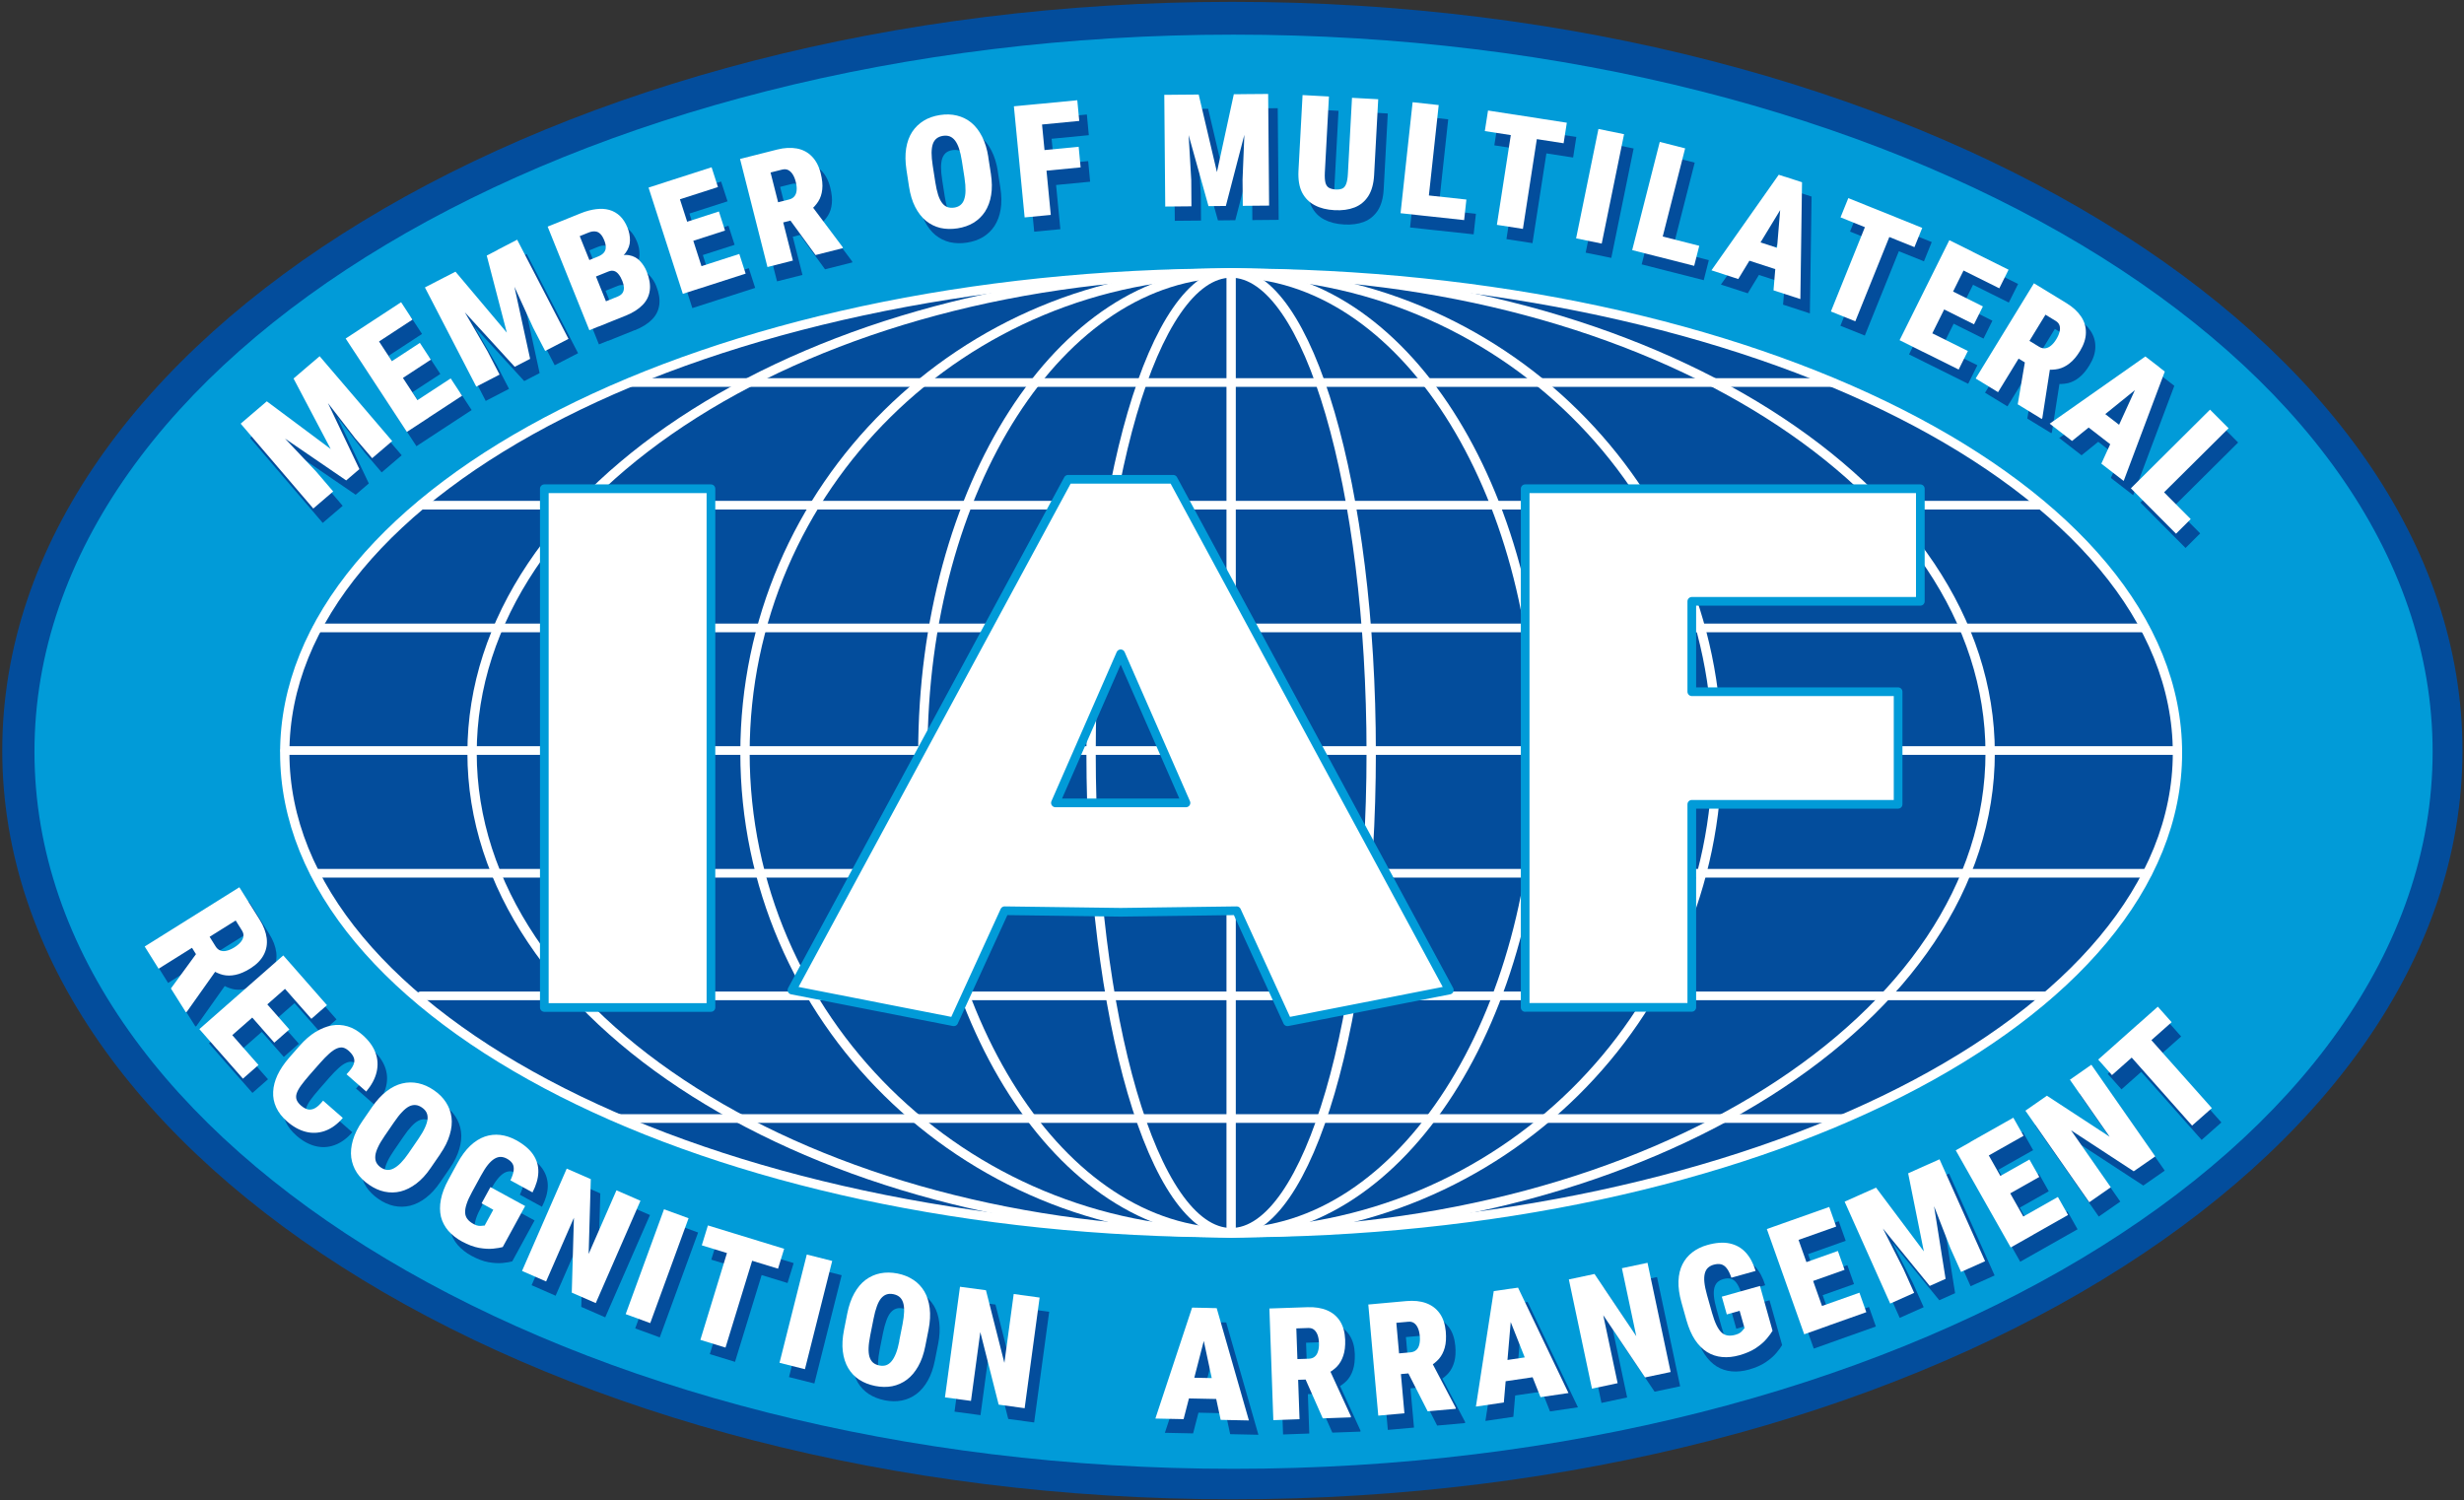 <svg xmlns="http://www.w3.org/2000/svg" xmlns:xlink="http://www.w3.org/1999/xlink" id="Camada_2" viewBox="0 0 414.65 252.47"><rect x="0" y="0" width="414.65" height="252.47" fill="#333333" stroke="none"/><defs><style>.cls-1,.cls-2,.cls-3,.cls-4,.cls-5{fill:none;}.cls-6,.cls-7,.cls-8{fill-rule:evenodd;}.cls-6,.cls-9{fill:#fff;}.cls-10,.cls-8{fill:#034d9c;}.cls-11{clip-path:url(#clippath-1);}.cls-12{clip-path:url(#clippath-3);}.cls-13{clip-path:url(#clippath-4);}.cls-14{clip-path:url(#clippath-2);}.cls-15{clip-path:url(#clippath-7);}.cls-16{clip-path:url(#clippath-6);}.cls-17{clip-path:url(#clippath-8);}.cls-18{clip-path:url(#clippath-5);}.cls-7{fill:#019bd8;}.cls-2{stroke-width:1.57px;}.cls-2,.cls-3{stroke:#fff;}.cls-2,.cls-3,.cls-5{stroke-linecap:round;stroke-linejoin:round;}.cls-3,.cls-5{stroke-width:1.46px;}.cls-4{clip-rule:evenodd;}.cls-5{stroke:#019bd8;}.cls-19{clip-path:url(#clippath);}</style><clipPath id="clippath"><rect class="cls-1" width="414.65" height="252.47"></rect></clipPath><clipPath id="clippath-1"><rect class="cls-1" x="0" y="0" width="414.65" height="252.48"></rect></clipPath><clipPath id="clippath-2"><rect class="cls-1" x=".32" y=".31" width="414.13" height="252.01"></rect></clipPath><clipPath id="clippath-3"><polyline class="cls-4" points=".32 .31 414.43 .31 414.43 252.32 .32 252.32"></polyline></clipPath><clipPath id="clippath-4"><polyline class="cls-4" points=".32 .31 414.46 .31 414.46 252.32 .32 252.32"></polyline></clipPath><clipPath id="clippath-5"><polyline class="cls-4" points=".32 .31 414.46 .31 414.46 252.32 .32 252.32"></polyline></clipPath><clipPath id="clippath-6"><polyline class="cls-4" points=".32 .31 414.46 .31 414.43 252.32 .32 252.32"></polyline></clipPath><clipPath id="clippath-7"><polyline class="cls-4" points=".32 .31 414.46 .31 414.46 252.32 .32 252.32"></polyline></clipPath><clipPath id="clippath-8"><polyline class="cls-4" points=".32 .31 414.46 .31 414.46 252.32 .32 252.32"></polyline></clipPath></defs><g id="Camada_1-2"><g class="cls-19"><g class="cls-11"><g class="cls-14"><path class="cls-8" d="M207.38.31c114.25,0,207.01,56.46,207.01,126.01s-92.77,126-207.01,126S.38,195.86.38,126.31,93.14.31,207.38.31"></path></g><path class="cls-7" d="M207.58,5.83c111.36,0,201.79,54.07,201.79,120.68,0,66.61-90.43,120.68-201.79,120.68S5.8,193.12,5.8,126.51,96.22,5.83,207.58,5.83"></path><path class="cls-10" d="M41.89,151.71l3.41,5.45c.67,1.07,1.06,2.1,1.19,3.11.12,1.01-.04,1.94-.5,2.81-.45.87-1.2,1.63-2.25,2.29-.91.57-1.74.93-2.51,1.08-.75.16-1.47.16-2.12-.01-.66-.17-1.29-.45-1.89-.85l-1.47-.77-2.68-4.28,2.95-1.88,1.88,3c.21.35.48.57.8.69.32.12.67.13,1.06.04.4-.09.83-.28,1.28-.56.46-.29.82-.59,1.08-.91.26-.32.41-.63.45-.96.05-.31-.03-.63-.24-.96l-1.07-1.7-12.97,8.12-2.34-3.74,15.93-9.97h0ZM30.38,168.74l5.28-7.23,2.5,3.95-5.1,7.2-.17.1-2.52-4.01h0Z"></path><path class="cls-10" d="M45.1,181.63l-2.62,2.3-5.43-6.18,2.62-2.3,5.43,6.18h0ZM52.19,166.51l-14.12,12.4-2.91-3.32,14.13-12.4,2.91,3.32ZM50.29,175.65l-2.53,2.22-4.72-5.37,2.53-2.22,4.72,5.37ZM56.63,171.56l-2.63,2.31-5.45-6.21,2.63-2.3,5.45,6.2Z"></path><path class="cls-10" d="M55.96,187.64l3.32,2.91c-.92,1.07-1.92,1.79-3,2.17-1.07.39-2.15.43-3.24.15-1.09-.28-2.15-.87-3.16-1.76-.82-.72-1.43-1.5-1.81-2.34-.38-.84-.56-1.72-.51-2.64.04-.93.29-1.87.75-2.83.46-.97,1.12-1.94,1.98-2.93l1.73-1.97c.86-.98,1.74-1.75,2.66-2.32.92-.57,1.83-.93,2.74-1.1.91-.16,1.81-.11,2.68.15.88.26,1.7.74,2.47,1.41,1.08.94,1.81,1.95,2.21,3.01.4,1.06.46,2.14.2,3.26-.26,1.1-.84,2.2-1.75,3.29l-3.32-2.91c.57-.59.96-1.1,1.15-1.55.2-.45.23-.87.07-1.26-.14-.39-.44-.78-.89-1.17-.31-.27-.62-.44-.94-.5-.32-.06-.68-.01-1.05.16-.38.16-.79.45-1.25.86-.46.41-.98.94-1.57,1.61l-1.74,1.99c-.59.68-1.07,1.27-1.43,1.77-.36.5-.6.95-.73,1.34-.12.39-.12.75,0,1.06.12.32.36.64.71.95.37.33.75.55,1.12.65.38.1.78.05,1.2-.16.43-.22.9-.65,1.41-1.3"></path><path class="cls-10" d="M75.7,196.6l-1.61,2.34c-.76,1.12-1.58,2-2.43,2.65-.86.66-1.74,1.09-2.64,1.32-.9.22-1.8.23-2.71.04-.89-.19-1.76-.58-2.61-1.16-.86-.59-1.54-1.27-2.05-2.03-.5-.77-.81-1.62-.94-2.53-.12-.92-.02-1.9.28-2.94.3-1.04.83-2.11,1.6-3.22l1.61-2.34c.76-1.12,1.58-2,2.44-2.66.86-.66,1.74-1.1,2.63-1.33.9-.22,1.8-.23,2.7-.04.9.19,1.79.58,2.64,1.17.85.58,1.53,1.26,2.03,2.03.51.78.82,1.62.94,2.54.12.91.02,1.89-.29,2.93-.3,1.05-.83,2.13-1.6,3.24M70.4,196.41l1.62-2.36c.48-.7.84-1.32,1.09-1.87.25-.55.4-1.03.43-1.45.04-.42-.02-.79-.18-1.11-.16-.32-.41-.59-.76-.83-.36-.25-.72-.39-1.07-.42-.35-.03-.72.04-1.1.23-.38.19-.77.51-1.18.95-.41.43-.86,1-1.33,1.7l-1.62,2.36c-.47.69-.84,1.3-1.09,1.85-.26.54-.41,1.01-.46,1.44-.04.43.01.81.17,1.14.17.32.42.61.78.85.34.23.69.37,1.04.4.36.03.74-.05,1.11-.25.38-.2.78-.51,1.2-.93.42-.43.86-.99,1.34-1.68"></path><path class="cls-10" d="M89.96,205.39l-3.76,6.89c-.39.11-.93.2-1.62.27-.68.07-1.47.02-2.37-.13-.89-.16-1.83-.52-2.86-1.07-.94-.51-1.71-1.13-2.32-1.82-.6-.7-1.01-1.49-1.23-2.36-.2-.88-.21-1.84-.02-2.88.2-1.05.63-2.18,1.29-3.39l1.49-2.73c.66-1.21,1.38-2.19,2.16-2.93.78-.74,1.6-1.25,2.44-1.55.85-.29,1.71-.38,2.6-.28.89.1,1.77.39,2.66.88,1.32.72,2.28,1.53,2.89,2.44.61.91.9,1.9.87,2.97-.03,1.06-.36,2.19-.98,3.39l-3.72-2.03c.31-.64.5-1.19.55-1.65.05-.46-.01-.85-.2-1.16-.19-.32-.5-.59-.93-.83-.35-.19-.7-.29-1.04-.3-.34-.01-.68.09-1.05.3-.35.21-.72.55-1.1,1.02-.38.47-.77,1.09-1.18,1.84l-1.5,2.75c-.41.75-.71,1.4-.9,1.98-.19.57-.28,1.06-.26,1.48.01.41.15.78.39,1.09.24.32.6.6,1.06.85.28.16.54.25.77.28.23.03.44.03.62,0,.18-.03.33-.04.43-.03l1.46-2.67-1.97-1.07,1.49-2.73,5.85,3.19h-.01Z"></path><polygon class="cls-10" points="109.38 204.48 101.85 221.7 97.82 219.94 98.18 207.34 93.5 218.06 89.46 216.29 96.98 199.07 101.02 200.84 100.66 213.44 105.34 202.73 109.38 204.48"></polygon><g class="cls-12"><rect class="cls-10" x="102.79" y="213.3" width="18.79" height="4.4" transform="translate(-128.73 246.87) rotate(-69.92)"></rect></g><path class="cls-10" d="M129.2,211.23l-5.51,17.96-4.24-1.3,5.51-17.96,4.24,1.3h0ZM133.56,212.57l-1.03,3.35-12.83-3.93,1.03-3.35,12.83,3.93Z"></path><g class="cls-13"><rect class="cls-10" x="127.81" y="220.97" width="18.79" height="4.4" transform="translate(-112.72 301.71) rotate(-75.86)"></rect></g><path class="cls-10" d="M157.87,226.18l-.55,2.78c-.26,1.32-.66,2.46-1.19,3.39-.53.94-1.16,1.69-1.91,2.25-.74.55-1.57.92-2.47,1.1-.9.17-1.85.16-2.86-.04-1.02-.21-1.92-.56-2.69-1.06-.77-.51-1.39-1.16-1.86-1.96-.47-.8-.77-1.74-.9-2.81-.13-1.07-.06-2.27.2-3.59l.55-2.78c.26-1.32.66-2.46,1.19-3.41.53-.95,1.16-1.7,1.9-2.25.74-.55,1.57-.92,2.47-1.1.91-.18,1.87-.17,2.89.04,1.01.2,1.9.56,2.67,1.07.77.51,1.39,1.17,1.86,1.96s.76,1.73.89,2.81c.13,1.08.07,2.28-.19,3.61M152.92,228.09l.56-2.81c.17-.83.26-1.54.27-2.15.01-.6-.04-1.11-.17-1.51-.13-.4-.33-.72-.6-.95-.27-.23-.61-.38-1.03-.47-.43-.08-.82-.08-1.15.04-.34.11-.64.33-.92.65-.27.33-.51.77-.71,1.33-.21.56-.4,1.26-.57,2.09l-.56,2.81c-.16.82-.25,1.53-.28,2.13-.02.59.03,1.09.15,1.5.13.41.33.74.61.98.28.23.63.39,1.05.47.41.08.78.07,1.12-.04.35-.12.66-.34.93-.67.28-.33.52-.77.74-1.32.22-.56.41-1.25.57-2.07"></path><polygon class="cls-10" points="176.56 220.77 174.03 239.39 169.67 238.8 166.57 226.58 165 238.16 160.63 237.57 163.15 218.95 167.52 219.55 170.62 231.76 172.19 220.18 176.56 220.77"></polygon><path class="cls-10" d="M204.59,226.47l-3.81,14.76-4.75-.1,6.18-18.67,2.97.06-.59,3.94ZM207.02,241.37l-3.19-14.91-.5-3.96,3.02.06,5.42,18.9-4.75-.1ZM207.31,234.36l-.07,3.5-8.14-.17.07-3.5,8.14.17Z"></path><path class="cls-10" d="M215.23,222.62l6.43-.22c1.26-.04,2.35.13,3.29.53.94.4,1.66,1.01,2.18,1.83.53.83.82,1.86.86,3.1.03,1.07-.07,1.98-.32,2.71-.24.73-.6,1.34-1.07,1.83-.48.48-1.04.88-1.69,1.21l-1.4.89-5.04.18-.15-3.49,3.55-.12c.41-.01.74-.13,1-.34.26-.21.45-.51.56-.9.13-.39.18-.86.16-1.39-.02-.54-.1-1-.24-1.39-.14-.38-.34-.67-.59-.87-.25-.2-.57-.29-.96-.28l-2.01.07.54,15.28-4.41.16-.66-18.78h0ZM224.21,241.1l-3.62-8.19,4.67-.19,3.68,8.02v.19l-4.73.17h0Z"></path><path class="cls-10" d="M231.88,221.94l6.4-.58c1.25-.11,2.35,0,3.31.35.96.35,1.71.92,2.28,1.71.57.79.91,1.81,1.03,3.04.1,1.07.04,1.98-.17,2.73-.2.74-.53,1.37-.97,1.89-.45.51-.99.94-1.62,1.3l-1.35.96-5.03.45-.34-3.48,3.54-.32c.4-.04.73-.17.98-.4.25-.23.42-.54.51-.93.1-.4.13-.86.08-1.39-.05-.54-.15-1-.32-1.37-.16-.37-.38-.65-.65-.84-.26-.18-.58-.26-.96-.22l-2.01.18,1.36,15.23-4.4.39-1.68-18.72ZM241.85,239.91l-4.06-7.98,4.65-.44,4.11,7.81v.19s-4.7.42-4.7.42Z"></path><path class="cls-10" d="M255.97,223.25l-1.3,15.19-4.7.69,3-19.43,2.94-.43.06,3.98ZM260.84,237.53l-5.62-14.17-1.15-3.82,2.99-.44,8.48,17.74-4.7.69ZM259.96,230.58l.51,3.46-8.06,1.19-.51-3.46,8.06-1.19Z"></path><polygon class="cls-10" points="278.85 214.92 282.74 233.3 278.44 234.21 271.4 223.75 273.82 235.18 269.5 236.1 265.61 217.72 269.93 216.8 276.96 227.27 274.54 215.83 278.85 214.92"></polygon><path class="cls-10" d="M297.78,218.82l2.12,7.55c-.2.35-.53.79-.97,1.32-.44.53-1.04,1.05-1.79,1.56-.74.5-1.67.91-2.79,1.23-1.03.29-2.01.4-2.93.31-.91-.08-1.76-.36-2.53-.83-.76-.48-1.44-1.16-2.03-2.04-.59-.89-1.07-2-1.45-3.33l-.84-2.99c-.37-1.32-.54-2.52-.5-3.6.04-1.07.27-2.02.67-2.82.4-.8.96-1.47,1.66-2.01.71-.55,1.54-.95,2.51-1.23,1.45-.41,2.71-.5,3.77-.27,1.07.23,1.97.73,2.7,1.52.72.78,1.28,1.82,1.67,3.11l-4.08,1.15c-.23-.68-.48-1.2-.77-1.57-.28-.37-.6-.59-.95-.68-.36-.09-.77-.07-1.25.06-.38.11-.7.27-.96.51-.25.23-.43.55-.54.95-.1.4-.13.9-.07,1.49.06.6.21,1.31.44,2.14l.85,3.02c.23.82.48,1.5.74,2.04.26.54.54.95.84,1.24.3.28.65.45,1.04.51.39.06.84.02,1.36-.13.32-.09.57-.21.75-.34.18-.14.33-.29.44-.43.11-.15.21-.25.29-.32l-.83-2.93-2.16.61-.84-2.99,6.41-1.8h0Z"></path><path class="cls-10" d="M314.52,219.96l1.16,3.28-7.75,2.75-1.17-3.28,7.75-2.75ZM303.1,207.77l6.29,17.71-4.16,1.48-6.28-17.71,4.16-1.48h0ZM310.88,212.92l1.12,3.18-6.74,2.39-1.13-3.18,6.74-2.39ZM309.43,205.52l1.17,3.3-7.79,2.76-1.17-3.3,7.79-2.76Z"></path><path class="cls-10" d="M314.04,203.73l3.27-1.46,8.04,10.73-2.64-13.14,3.25-1.45,3.05,19.22-2.66,1.19-12.31-15.09ZM312.02,204.63l3.38-1.51,6.53,12.86,1.79,4.01-4.03,1.8-7.67-17.16ZM324.59,199.02l3.4-1.52,7.67,17.15-4.04,1.81-1.79-4.01-5.23-13.44h0Z"></path><path class="cls-10" d="M347.91,203.85l1.71,3.03-7.16,4.05-1.71-3.03,7.16-4.05h0ZM334.56,193.81l9.25,16.36-3.84,2.17-9.25-16.35,3.84-2.17ZM343.12,197.55l1.65,2.93-6.23,3.52-1.66-2.93,6.23-3.52h0ZM340.42,190.51l1.72,3.05-7.19,4.06-1.73-3.05,7.2-4.06Z"></path><polygon class="cls-10" points="353.54 181.59 364.29 197.01 360.68 199.52 350.12 192.62 356.81 202.22 353.19 204.74 342.44 189.33 346.07 186.8 356.62 193.7 349.93 184.11 353.54 181.59"></polygon><path class="cls-10" d="M361.33,174.84l12.49,14.06-3.32,2.94-12.48-14.06,3.31-2.94ZM364.73,171.82l2.32,2.61-10.04,8.9-2.32-2.61,10.03-8.9h0Z"></path><path class="cls-10" d="M43.78,72.27l2.72-2.32,10.75,8.01-6.26-11.85,2.71-2.32,8.37,17.57-2.22,1.9-16.07-10.99ZM42.1,73.7l2.82-2.4,9.9,10.49,2.85,3.34-3.36,2.87-12.21-14.28h0ZM52.56,64.76l2.82-2.42,12.22,14.28-3.37,2.88-2.85-3.34-8.82-11.41Z"></path><path class="cls-10" d="M77.46,66.09l1.91,2.92-6.88,4.5-1.91-2.92,6.88-4.5ZM63.48,56.95l10.3,15.72-3.7,2.42-10.3-15.73,3.7-2.42ZM72.26,60.12l1.84,2.82-5.98,3.91-1.85-2.82,5.99-3.92h0ZM69.1,53.27l1.92,2.93-6.91,4.52-1.92-2.93,6.91-4.52Z"></path><path class="cls-10" d="M75.07,49.76l3.18-1.64,8.64,10.26-3.38-12.97,3.16-1.64,4.14,19.02-2.59,1.34-13.14-14.36h0ZM73.11,50.77l3.29-1.7,7.24,12.47,2.02,3.9-3.92,2.03-8.64-16.69ZM85.34,44.46l3.3-1.71,8.64,16.69-3.93,2.03-2.02-3.9-5.99-13.12h0Z"></path><path class="cls-10" d="M103.99,48.08l-3.62,1.45-1.13-2.74,2.92-1.18c.49-.2.84-.42,1.06-.68.22-.26.33-.56.33-.9.01-.34-.07-.72-.24-1.16-.2-.49-.42-.87-.68-1.12-.25-.25-.54-.39-.87-.42-.33-.03-.71.04-1.15.22l-1.44.58,5.71,14.18-4.09,1.65-7.02-17.43,5.53-2.23c.93-.37,1.81-.61,2.63-.71.81-.1,1.55-.06,2.22.13.68.19,1.28.54,1.8,1.03.51.49.93,1.14,1.26,1.95.29.71.42,1.43.41,2.16,0,.73-.25,1.41-.72,2.06-.48.64-1.26,1.19-2.36,1.64l-.55,1.49h0ZM106.82,55.56l-4.49,1.81.11-3.8,3.08-1.24c.41-.17.7-.39.86-.66.16-.28.22-.58.2-.91-.03-.34-.11-.7-.26-1.06-.18-.45-.39-.82-.61-1.1-.22-.29-.47-.49-.74-.58-.28-.1-.61-.07-.99.08l-3.08,1.24-1.09-2.76,3.56-1.43,1.43.71c1.03-.47,1.91-.63,2.66-.49.74.14,1.36.46,1.84.98.49.52.87,1.11,1.13,1.78.46,1.14.63,2.18.52,3.12-.11.93-.5,1.76-1.19,2.48s-1.67,1.34-2.93,1.85"></path><path class="cls-10" d="M126.01,45.13l1.07,3.32-7.83,2.52-1.07-3.32,7.83-2.52ZM114.95,32.62l5.77,17.88-4.21,1.35-5.76-17.88,4.2-1.36h0ZM122.59,37.99l1.03,3.21-6.81,2.19-1.04-3.21,6.81-2.19ZM121.35,30.55l1.08,3.33-7.87,2.53-1.07-3.33,7.87-2.53h0Z"></path><path class="cls-10" d="M126.15,29.15l6.24-1.58c1.22-.31,2.32-.37,3.32-.18,1,.19,1.84.63,2.52,1.33.69.7,1.19,1.64,1.49,2.85.26,1.04.35,1.95.26,2.72-.08.77-.3,1.44-.66,2.01-.36.57-.83,1.09-1.39,1.54l-1.18,1.16-4.9,1.24-.88-3.39,3.44-.87c.39-.1.69-.28.9-.55.21-.27.33-.59.36-.99.04-.41,0-.87-.14-1.39-.13-.53-.31-.96-.53-1.3-.22-.34-.48-.58-.77-.72-.29-.14-.62-.17-.99-.07l-1.96.49,3.76,14.82-4.28,1.08-4.62-18.21h-.01ZM138.84,45.32l-5.27-7.24,4.53-1.17,5.29,7.06.05.19-4.59,1.16h0Z"></path><path class="cls-10" d="M167.91,28.84l.44,2.8c.2,1.33.22,2.53.04,3.6-.17,1.06-.52,1.98-1.02,2.77-.51.78-1.16,1.4-1.94,1.88-.78.47-1.68.78-2.7.94-1.03.16-1.99.13-2.89-.07-.9-.22-1.7-.62-2.42-1.2-.72-.59-1.32-1.37-1.81-2.33-.49-.96-.84-2.11-1.04-3.44l-.43-2.81c-.21-1.33-.22-2.54-.05-3.61.17-1.07.51-1.99,1.01-2.77.51-.77,1.15-1.4,1.94-1.88.79-.48,1.7-.8,2.73-.96,1.02-.16,1.97-.13,2.87.09.9.22,1.71.62,2.42,1.2.71.59,1.31,1.36,1.8,2.33.5.97.85,2.12,1.06,3.45M163.91,32.33l-.44-2.83c-.13-.83-.29-1.54-.48-2.1-.19-.57-.42-1.02-.68-1.36-.26-.33-.56-.56-.89-.69-.33-.13-.71-.15-1.13-.09-.43.07-.79.21-1.07.43-.28.22-.49.53-.64.93-.14.39-.21.9-.22,1.49,0,.6.06,1.32.19,2.15l.44,2.83c.13.83.29,1.52.47,2.1.18.56.4,1.02.65,1.36.26.34.57.58.91.71.34.12.72.14,1.15.09.41-.06.75-.21,1.03-.42.29-.23.5-.55.64-.95.15-.41.23-.9.24-1.5.01-.6-.04-1.32-.17-2.14"></path><path class="cls-10" d="M176.63,19.87l1.81,18.7-4.4.42-1.81-18.7,4.4-.42ZM183.12,27.11l.33,3.47-6.94.67-.33-3.47,6.94-.67ZM182.9,19.27l.33,3.48-7.46.72-.33-3.48,7.46-.72Z"></path><path class="cls-10" d="M199.74,18.34l3.57-.03,3.07,13.05,2.84-13.1,3.56-.03-4.9,18.83-2.92.03-5.24-18.74h0ZM197.54,18.36l3.7-.03.84,14.4.03,4.39-4.41.04-.16-18.79h0ZM211.3,18.24l3.72-.03.16,18.79-4.43.04-.03-4.39.58-14.41Z"></path><path class="cls-10" d="M229.11,18.86l4.43.24-.69,12.77c-.08,1.46-.41,2.64-.98,3.54-.58.89-1.35,1.53-2.31,1.91-.97.38-2.1.54-3.39.46-1.28-.07-2.39-.35-3.31-.83-.93-.48-1.64-1.2-2.13-2.15-.48-.96-.68-2.16-.61-3.62l.69-12.77,4.44.24-.69,12.77c-.04.77,0,1.36.11,1.77.12.4.33.68.61.84.29.15.65.24,1.09.27.45.02.81-.03,1.1-.15.29-.12.51-.38.66-.77.16-.4.26-.98.3-1.75l.69-12.77h0Z"></path><path class="cls-10" d="M248.37,35.98l-.38,3.46-7.85-.85.38-3.47,7.85.86ZM243.71,20.08l-2.03,18.68-4.39-.48,2.03-18.68,4.39.48Z"></path><path class="cls-10" d="M260.77,22.35l-2.88,18.57-4.38-.68,2.88-18.57,4.38.68ZM265.27,23.05l-.54,3.46-13.26-2.05.54-3.46,13.25,2.05h0Z"></path><g class="cls-18"><rect class="cls-10" x="261.49" y="31.56" width="18.79" height="4.4" transform="translate(183.61 292.41) rotate(-78.46)"></rect></g><path class="cls-10" d="M287.57,43.77l-.86,3.38-7.66-1.95.86-3.37,7.66,1.95ZM285.19,27.37l-4.64,18.21-4.28-1.09,4.64-18.21,4.28,1.09Z"></path><path class="cls-10" d="M302.04,36.32l-7.92,13.04-4.52-1.47,11.32-16.08,2.83.92-1.71,3.59ZM300.06,51.28l1.26-15.19.67-3.94,2.87.93-.29,19.66-4.51-1.47h0ZM302.36,44.66l-1.08,3.33-7.75-2.52,1.08-3.33,7.75,2.52Z"></path><path class="cls-10" d="M320.85,39.04l-7.03,17.43-4.11-1.65,7.03-17.43,4.11,1.65ZM325.08,40.74l-1.31,3.24-12.44-5.01,1.31-3.24,12.44,5.01Z"></path><path class="cls-10" d="M332.76,61.47l-1.55,3.12-7.36-3.66,1.55-3.12,7.36,3.66ZM333.59,44.79l-8.37,16.82-3.96-1.97,8.37-16.82,3.95,1.97ZM335.29,53.97l-1.5,3.01-6.4-3.19,1.5-3.01,6.4,3.19ZM339.61,47.79l-1.56,3.13-7.4-3.68,1.56-3.13,7.4,3.68h0Z"></path><path class="cls-10" d="M343.87,50.07l5.48,3.35c1.07.66,1.89,1.41,2.45,2.25.56.85.83,1.76.81,2.74-.01.98-.34,2-.99,3.06-.56.92-1.15,1.61-1.76,2.08-.6.48-1.24.79-1.9.94-.66.14-1.35.17-2.08.08l-1.66-.03-4.31-2.63,1.8-3,3.03,1.85c.34.21.69.3,1.02.26.33-.04.65-.19.96-.44.32-.26.62-.62.9-1.07.28-.46.47-.89.56-1.29.09-.4.09-.75-.02-1.06-.1-.3-.31-.55-.64-.76l-1.72-1.05-7.98,13.04-3.77-2.3,9.81-16.02h0ZM341.16,70.44l1.5-8.83,4,2.42-1.36,8.72-.1.16-4.04-2.47h0Z"></path><path class="cls-10" d="M362.15,67.03l-11.86,9.59-3.76-2.91,16.1-11.31,2.35,1.82-2.83,2.81ZM355.22,80.43l6.33-13.87,1.96-3.48,2.39,1.85-6.92,18.41-3.76-2.91ZM359.62,74.98l-2.14,2.77-6.44-4.99,2.14-2.77,6.44,4.99Z"></path><path class="cls-10" d="M370.26,89.76l-2.47,2.46-5.57-5.6,2.47-2.46,5.57,5.61ZM376.64,74.47l-13.33,13.24-3.11-3.13,13.32-13.24,3.12,3.13Z"></path><path class="cls-9" d="M40.28,149.32l3.41,5.45c.67,1.07,1.06,2.1,1.19,3.11.12,1.01-.04,1.94-.5,2.81-.45.87-1.2,1.63-2.25,2.29-.91.57-1.75.93-2.51,1.08-.75.16-1.46.16-2.12,0-.66-.17-1.29-.46-1.89-.86l-1.47-.77-2.68-4.28,2.95-1.88,1.88,3.01c.21.34.48.57.8.69.32.12.67.13,1.06.03.4-.09.83-.28,1.28-.56.46-.29.82-.59,1.08-.9.26-.32.41-.64.45-.96.05-.31-.03-.64-.23-.96l-1.07-1.71-12.97,8.12-2.34-3.74,15.93-9.97h0ZM28.77,166.34l5.28-7.23,2.5,3.95-5.1,7.2-.17.1-2.52-4.01h0Z"></path><path class="cls-9" d="M43.5,179.23l-2.62,2.3-5.43-6.18,2.62-2.3,5.43,6.18ZM50.59,164.11l-14.13,12.4-2.91-3.32,14.12-12.4,2.92,3.32ZM48.69,173.25l-2.53,2.22-4.72-5.37,2.53-2.22,4.72,5.37ZM55.03,169.16l-2.63,2.3-5.46-6.2,2.63-2.31,5.45,6.21Z"></path><path class="cls-9" d="M54.37,185.23l3.32,2.91c-.92,1.07-1.92,1.79-3,2.18-1.07.38-2.15.43-3.24.15-1.09-.28-2.15-.87-3.16-1.76-.82-.72-1.43-1.5-1.81-2.34-.39-.84-.56-1.72-.51-2.64.04-.93.29-1.87.74-2.83.46-.97,1.12-1.94,1.98-2.93l1.73-1.97c.86-.98,1.74-1.75,2.66-2.32.92-.56,1.83-.93,2.74-1.1.91-.16,1.81-.11,2.68.15.88.26,1.7.74,2.47,1.41,1.08.94,1.82,1.95,2.21,3.01.4,1.06.46,2.14.2,3.26-.26,1.11-.84,2.2-1.75,3.29l-3.32-2.91c.57-.59.96-1.1,1.15-1.55.2-.45.23-.87.07-1.26-.14-.39-.44-.77-.89-1.17-.31-.27-.62-.44-.94-.51-.32-.06-.67,0-1.05.16-.38.17-.79.45-1.25.86-.46.41-.98.94-1.57,1.61l-1.75,1.99c-.59.68-1.07,1.27-1.43,1.77-.36.5-.6.94-.73,1.34-.12.39-.12.74,0,1.06.12.32.36.64.71.95.38.33.75.55,1.12.65.38.1.78.05,1.2-.16.43-.22.9-.65,1.42-1.3"></path><path class="cls-9" d="M74.1,194.2l-1.61,2.34c-.76,1.12-1.57,2-2.43,2.65-.86.65-1.74,1.09-2.64,1.32-.9.22-1.8.23-2.71.04-.89-.19-1.76-.58-2.61-1.17-.86-.59-1.54-1.26-2.05-2.03-.5-.77-.81-1.62-.94-2.53-.12-.93-.02-1.91.28-2.94.3-1.03.83-2.11,1.6-3.22l1.61-2.34c.77-1.12,1.58-2,2.44-2.66.86-.66,1.74-1.11,2.63-1.32.9-.22,1.8-.23,2.7-.04.9.19,1.79.58,2.64,1.17.86.58,1.53,1.26,2.03,2.03.51.78.82,1.62.94,2.53.12.91.02,1.89-.29,2.93-.3,1.05-.83,2.13-1.6,3.24M68.8,194.01l1.62-2.36c.48-.7.84-1.32,1.09-1.87.25-.55.4-1.03.44-1.45.04-.42-.02-.79-.18-1.11-.16-.32-.41-.59-.76-.83-.36-.25-.72-.39-1.07-.42-.35-.03-.72.04-1.1.23-.37.19-.77.51-1.18.95-.42.43-.86,1-1.34,1.7l-1.62,2.36c-.47.69-.84,1.3-1.09,1.85-.25.54-.41,1.02-.45,1.44-.04.43.01.81.17,1.14.17.32.42.61.78.85.34.23.69.36,1.04.4.36.03.74-.06,1.11-.26.38-.2.78-.5,1.2-.93.42-.43.87-.99,1.34-1.68"></path><path class="cls-9" d="M88.36,202.99l-3.76,6.88c-.39.11-.93.2-1.62.27-.68.07-1.47.02-2.37-.13-.88-.16-1.83-.52-2.86-1.07-.94-.51-1.71-1.13-2.32-1.82-.59-.7-1.01-1.49-1.23-2.36-.2-.88-.21-1.84-.01-2.88.2-1.05.63-2.18,1.29-3.39l1.49-2.73c.66-1.21,1.38-2.19,2.16-2.93.78-.74,1.6-1.25,2.45-1.55.85-.29,1.71-.38,2.59-.28.89.1,1.77.39,2.66.87,1.32.72,2.28,1.54,2.89,2.44.61.91.9,1.9.87,2.97-.03,1.06-.36,2.19-.98,3.39l-3.72-2.03c.31-.64.5-1.2.55-1.66.05-.46-.01-.85-.2-1.15-.19-.32-.5-.59-.93-.83-.35-.19-.7-.29-1.04-.3-.34-.01-.69.09-1.06.31-.35.21-.72.55-1.1,1.01-.38.47-.77,1.09-1.18,1.84l-1.5,2.75c-.41.75-.71,1.4-.9,1.98-.19.57-.28,1.06-.26,1.48.02.42.15.78.39,1.09.24.32.6.6,1.06.85.29.16.54.25.78.28.23.03.44.03.62,0,.19-.03.33-.04.43-.03l1.46-2.67-1.97-1.08,1.49-2.73,5.85,3.19h-.01Z"></path><polygon class="cls-9" points="107.78 202.08 100.26 219.3 96.22 217.54 96.58 204.94 91.9 215.66 87.85 213.89 95.37 196.67 99.42 198.44 99.06 211.03 103.74 200.32 107.78 202.08"></polygon><g class="cls-16"><rect class="cls-9" x="101.19" y="210.9" width="18.79" height="4.4" transform="translate(-127.53 243.79) rotate(-69.92)"></rect></g><path class="cls-9" d="M127.6,208.83l-5.51,17.96-4.23-1.3,5.5-17.96,4.24,1.3h0ZM131.96,210.16l-1.03,3.35-12.83-3.93,1.03-3.35,12.83,3.93Z"></path><g class="cls-15"><rect class="cls-9" x="126.21" y="218.57" width="18.79" height="4.41" transform="translate(-111.6 298.34) rotate(-75.86)"></rect></g><path class="cls-9" d="M156.26,223.77l-.55,2.78c-.26,1.33-.66,2.46-1.19,3.39-.53.94-1.16,1.69-1.91,2.25-.74.55-1.57.92-2.47,1.1-.9.17-1.85.16-2.86-.04-1.02-.21-1.92-.56-2.69-1.06-.77-.51-1.39-1.16-1.86-1.96-.47-.8-.77-1.74-.9-2.81-.13-1.07-.06-2.27.2-3.59l.55-2.78c.26-1.32.66-2.46,1.19-3.41s1.16-1.7,1.9-2.25c.74-.55,1.57-.92,2.47-1.1.9-.18,1.86-.17,2.89.03,1.02.2,1.9.56,2.67,1.07.78.51,1.39,1.17,1.86,1.96.46.79.76,1.73.89,2.81.13,1.08.07,2.28-.19,3.61M151.32,225.69l.56-2.81c.16-.83.25-1.54.27-2.15.01-.6-.04-1.11-.17-1.51-.13-.4-.33-.72-.6-.95-.27-.23-.61-.38-1.03-.47-.43-.08-.82-.08-1.15.04-.34.11-.64.33-.92.65-.27.33-.51.77-.71,1.33-.21.56-.4,1.26-.56,2.09l-.56,2.81c-.16.82-.26,1.53-.28,2.13-.02.59.03,1.09.15,1.5.13.41.33.74.61.98.28.23.63.39,1.05.47.41.08.78.07,1.12-.04.35-.12.66-.34.93-.67.28-.33.52-.77.74-1.32.22-.56.41-1.25.57-2.07"></path><polygon class="cls-9" points="174.95 218.37 172.43 236.99 168.06 236.39 164.97 224.18 163.4 235.76 159.02 235.17 161.55 216.55 165.92 217.14 169.02 229.36 170.59 217.77 174.95 218.37"></polygon><path class="cls-9" d="M202.99,224.07l-3.81,14.76-4.75-.1,6.18-18.67,2.97.06-.59,3.94ZM205.42,238.96l-3.19-14.91-.5-3.96,3.02.06,5.42,18.9-4.75-.1ZM205.7,231.96l-.07,3.5-8.14-.17.07-3.5,8.14.17Z"></path><path class="cls-9" d="M213.62,220.21l6.43-.22c1.25-.04,2.35.13,3.28.53.94.4,1.66,1.01,2.18,1.83.52.83.81,1.86.86,3.1.04,1.07-.07,1.98-.32,2.71-.24.73-.6,1.34-1.07,1.83-.47.48-1.04.88-1.69,1.21l-1.4.89-5.04.18-.15-3.49,3.55-.12c.41-.01.74-.13.99-.34.26-.21.45-.51.56-.9.13-.39.18-.85.16-1.39-.01-.54-.1-1-.24-1.39-.15-.38-.35-.67-.6-.87-.25-.2-.57-.29-.96-.28l-2.01.07.54,15.28-4.41.16-.66-18.78h0ZM222.6,238.7l-3.62-8.19,4.67-.19,3.68,8.02v.19l-4.73.17h0Z"></path><path class="cls-9" d="M230.28,219.54l6.4-.58c1.25-.11,2.36,0,3.31.35.96.35,1.71.92,2.28,1.71.57.79.91,1.81,1.03,3.04.09,1.07.04,1.98-.17,2.73-.2.74-.53,1.37-.97,1.89-.45.5-.99.94-1.62,1.3l-1.35.96-5.03.45-.34-3.48,3.54-.32c.4-.04.73-.17.98-.4.25-.23.42-.54.51-.93.1-.4.13-.86.08-1.39-.05-.54-.15-1-.32-1.37-.16-.37-.38-.65-.65-.84-.26-.18-.58-.26-.97-.22l-2.01.18,1.36,15.23-4.4.39-1.68-18.72h0ZM240.25,237.51l-4.06-7.98,4.66-.44,4.11,7.81.02.19-4.72.42h0Z"></path><path class="cls-9" d="M254.37,220.84l-1.3,15.19-4.7.69,3-19.43,2.94-.43.06,3.98ZM259.24,235.13l-5.62-14.17-1.15-3.82,2.99-.44,8.49,17.74-4.7.69ZM258.36,228.18l.51,3.46-8.06,1.19-.51-3.46,8.06-1.19Z"></path><polygon class="cls-9" points="277.25 212.52 281.14 230.9 276.83 231.81 269.8 221.34 272.22 232.78 267.9 233.7 264.01 215.32 268.33 214.4 275.36 224.86 272.94 213.43 277.25 212.52"></polygon><path class="cls-9" d="M296.17,216.41l2.12,7.55c-.2.35-.53.79-.97,1.32-.44.53-1.03,1.05-1.79,1.56-.74.5-1.67.91-2.79,1.23-1.03.29-2.01.4-2.93.31-.91-.08-1.76-.36-2.53-.83-.76-.48-1.44-1.16-2.03-2.04-.59-.89-1.07-2-1.45-3.33l-.84-2.99c-.37-1.32-.54-2.52-.5-3.6.04-1.08.27-2.02.67-2.82.4-.8.96-1.47,1.66-2.01.71-.54,1.54-.96,2.51-1.23,1.45-.41,2.71-.5,3.77-.27,1.07.23,1.97.73,2.7,1.52.72.78,1.28,1.82,1.67,3.11l-4.08,1.14c-.23-.68-.48-1.2-.77-1.57-.28-.37-.6-.59-.95-.68-.36-.09-.77-.07-1.25.06-.38.1-.7.28-.96.51-.25.23-.43.55-.54.96-.1.4-.13.9-.07,1.49.06.6.21,1.31.44,2.14l.85,3.02c.23.82.48,1.5.74,2.04.26.54.54.95.84,1.24.3.28.65.45,1.05.51.39.06.84.02,1.36-.13.32-.09.57-.21.75-.34.18-.14.33-.29.44-.43.11-.15.21-.25.29-.32l-.83-2.93-2.16.61-.84-2.99,6.41-1.8h0Z"></path><path class="cls-9" d="M312.91,217.55l1.16,3.28-7.75,2.75-1.16-3.28,7.75-2.75ZM301.49,205.36l6.29,17.71-4.16,1.48-6.29-17.71,4.17-1.48h0ZM309.28,210.52l1.13,3.18-6.74,2.39-1.13-3.17,6.74-2.39ZM307.83,203.12l1.17,3.3-7.79,2.76-1.17-3.3,7.79-2.76Z"></path><path class="cls-9" d="M312.44,201.33l3.27-1.46,8.04,10.73-2.64-13.14,3.25-1.46,3.05,19.22-2.67,1.19-12.3-15.09ZM310.42,202.23l3.38-1.51,6.53,12.86,1.79,4-4.03,1.8-7.67-17.15ZM322.99,196.62l3.4-1.52,7.67,17.15-4.05,1.81-1.79-4-5.23-13.44h0Z"></path><path class="cls-9" d="M346.31,201.44l1.71,3.03-7.16,4.05-1.71-3.03,7.16-4.05h0ZM332.96,191.41l9.25,16.36-3.84,2.17-9.25-16.35,3.85-2.17ZM341.52,195.14l1.66,2.93-6.23,3.52-1.66-2.94,6.23-3.51h0ZM338.81,188.1l1.72,3.05-7.19,4.06-1.72-3.05,7.19-4.06Z"></path><polygon class="cls-9" points="351.94 179.19 362.69 194.61 359.07 197.12 348.52 190.22 355.21 199.81 351.59 202.33 340.84 186.92 344.46 184.4 355.01 191.3 348.33 181.71 351.94 179.19"></polygon><path class="cls-9" d="M359.72,172.44l12.5,14.05-3.33,2.94-12.48-14.06,3.31-2.94ZM363.13,169.42l2.32,2.61-10.04,8.9-2.32-2.61,10.03-8.9h0Z"></path><path class="cls-9" d="M42.18,69.86l2.72-2.32,10.75,8.02-6.25-11.86,2.71-2.32,8.37,17.57-2.22,1.9-16.07-10.99ZM40.5,71.3l2.82-2.41,9.9,10.49,2.85,3.33-3.35,2.87-12.22-14.28ZM50.96,62.36l2.83-2.41,12.21,14.28-3.37,2.88-2.85-3.33-8.82-11.41Z"></path><path class="cls-9" d="M75.85,63.69l1.91,2.91-6.88,4.5-1.91-2.92,6.88-4.5ZM61.87,54.54l10.3,15.73-3.7,2.42-10.3-15.72,3.7-2.42ZM70.66,57.71l1.84,2.82-5.99,3.92-1.85-2.82,5.99-3.92h0ZM67.5,50.86l1.91,2.93-6.91,4.52-1.91-2.93,6.91-4.52Z"></path><path class="cls-9" d="M73.47,47.36l3.18-1.64,8.64,10.26-3.38-12.97,3.16-1.64,4.14,19.02-2.59,1.34-13.14-14.36h0ZM71.51,48.37l3.29-1.7,7.25,12.47,2.02,3.9-3.92,2.03-8.64-16.69ZM83.73,42.05l3.3-1.71,8.64,16.69-3.93,2.03-2.02-3.9-5.99-13.12h0Z"></path><path class="cls-9" d="M102.38,45.68l-3.62,1.45-1.13-2.74,2.92-1.18c.49-.19.84-.42,1.06-.68.22-.26.33-.56.33-.9.01-.34-.07-.72-.24-1.15-.2-.5-.42-.87-.68-1.12-.25-.25-.54-.39-.87-.41-.33-.04-.71.03-1.15.21l-1.44.58,5.71,14.19-4.09,1.64-7.02-17.43,5.53-2.23c.93-.38,1.81-.61,2.63-.71.81-.1,1.55-.06,2.22.13.68.19,1.28.54,1.8,1.03.51.49.93,1.14,1.26,1.96.29.71.42,1.43.41,2.16,0,.72-.25,1.41-.72,2.06-.48.64-1.26,1.19-2.36,1.64l-.55,1.49h0ZM105.22,53.15l-4.49,1.81.11-3.8,3.08-1.24c.41-.17.7-.38.87-.66.16-.28.22-.58.2-.91-.03-.34-.11-.7-.26-1.06-.18-.45-.38-.82-.61-1.1-.22-.29-.47-.48-.74-.57-.28-.1-.61-.08-.99.07l-3.08,1.24-1.09-2.76,3.56-1.43,1.42.7c1.03-.47,1.91-.63,2.66-.49s1.36.46,1.84.98c.49.52.87,1.11,1.13,1.78.46,1.14.63,2.18.52,3.12-.11.93-.5,1.76-1.2,2.48-.69.72-1.67,1.34-2.93,1.85"></path><path class="cls-9" d="M124.41,42.73l1.07,3.32-7.82,2.52-1.07-3.31,7.82-2.52h0ZM113.35,30.21l5.76,17.88-4.2,1.36-5.77-17.88,4.21-1.36ZM120.98,35.59l1.03,3.21-6.81,2.2-1.03-3.21,6.81-2.2ZM119.75,28.15l1.07,3.33-7.87,2.53-1.07-3.33,7.87-2.53h0Z"></path><path class="cls-9" d="M124.54,26.75l6.24-1.58c1.22-.31,2.32-.36,3.32-.18,1,.19,1.84.63,2.52,1.33.69.7,1.19,1.64,1.49,2.84.26,1.04.35,1.95.26,2.72-.08.77-.3,1.44-.66,2.01-.36.57-.83,1.09-1.39,1.54l-1.18,1.16-4.9,1.24-.88-3.39,3.44-.87c.39-.1.69-.28.9-.55.21-.27.33-.6.36-1,.04-.41-.01-.87-.14-1.39-.13-.53-.31-.96-.53-1.3-.22-.34-.48-.58-.77-.72-.29-.14-.61-.16-.99-.07l-1.96.49,3.76,14.82-4.28,1.09-4.62-18.21h-.01ZM137.24,42.92l-5.27-7.24,4.53-1.17,5.29,7.06.05.19-4.59,1.16h0Z"></path><path class="cls-9" d="M166.31,26.44l.44,2.81c.2,1.33.22,2.53.04,3.59-.17,1.06-.52,1.98-1.02,2.77-.51.78-1.16,1.4-1.94,1.88-.78.47-1.68.78-2.7.94-1.03.16-1.99.13-2.89-.07-.9-.22-1.7-.62-2.42-1.2-.72-.59-1.32-1.38-1.81-2.33s-.84-2.11-1.04-3.44l-.43-2.81c-.2-1.33-.22-2.54-.05-3.61.17-1.07.51-1.99,1.01-2.77.51-.77,1.16-1.4,1.94-1.88.78-.48,1.7-.8,2.73-.96,1.02-.16,1.98-.13,2.87.09.9.22,1.71.62,2.42,1.2.71.59,1.31,1.36,1.8,2.33.5.97.85,2.12,1.06,3.45M162.31,29.93l-.44-2.83c-.13-.83-.29-1.53-.48-2.1-.19-.57-.42-1.02-.68-1.36-.26-.33-.56-.56-.89-.69-.33-.12-.71-.15-1.12-.09-.44.07-.79.21-1.07.43-.28.22-.5.52-.64.92-.14.4-.21.9-.22,1.49,0,.6.06,1.32.19,2.15l.44,2.83c.13.83.29,1.53.47,2.1.18.56.4,1.02.66,1.36.26.35.56.58.9.71.34.12.73.15,1.15.09.41-.06.75-.2,1.03-.42.29-.23.5-.54.64-.94.14-.41.23-.91.23-1.5.01-.6-.04-1.32-.17-2.14"></path><path class="cls-9" d="M175.02,17.47l1.81,18.7-4.4.42-1.81-18.7,4.4-.42ZM181.52,24.7l.33,3.47-6.94.67-.33-3.47,6.94-.67ZM181.29,16.87l.33,3.48-7.46.72-.33-3.48,7.46-.72Z"></path><path class="cls-9" d="M198.14,15.94l3.58-.03,3.07,13.05,2.84-13.1,3.56-.03-4.9,18.83-2.92.03-5.24-18.74h0ZM195.93,15.96l3.7-.03.84,14.4.03,4.39-4.41.04-.16-18.79h0ZM209.69,15.84l3.72-.03.16,18.79-4.43.04-.04-4.39.58-14.41Z"></path><path class="cls-9" d="M227.51,16.46l4.42.24-.69,12.77c-.08,1.46-.41,2.64-.98,3.54-.58.89-1.34,1.52-2.31,1.9-.97.38-2.1.53-3.39.46-1.28-.07-2.39-.34-3.31-.83-.93-.48-1.64-1.2-2.13-2.14-.48-.96-.68-2.16-.61-3.63l.69-12.77,4.44.24-.69,12.77c-.04.77,0,1.36.11,1.78.12.4.33.68.61.83.29.15.65.24,1.09.27.45.02.82-.03,1.11-.15.29-.12.51-.38.66-.77.16-.4.26-.98.3-1.75l.69-12.77h0Z"></path><path class="cls-9" d="M246.77,33.58l-.38,3.46-7.85-.85.38-3.46,7.85.85ZM242.11,17.68l-2.03,18.68-4.39-.48,2.03-18.68,4.39.48Z"></path><path class="cls-9" d="M259.16,19.95l-2.88,18.57-4.38-.68,2.88-18.57,4.38.68ZM263.67,20.65l-.54,3.46-13.26-2.05.54-3.46,13.25,2.05h0Z"></path><g class="cls-17"><rect class="cls-9" x="259.89" y="29.15" width="18.79" height="4.4" transform="translate(184.68 288.92) rotate(-78.46)"></rect></g><path class="cls-9" d="M285.96,41.36l-.86,3.38-7.66-1.95.86-3.37,7.66,1.95ZM283.58,24.97l-4.63,18.21-4.28-1.09,4.64-18.21,4.28,1.09Z"></path><path class="cls-9" d="M300.44,33.93l-7.92,13.03-4.51-1.47,11.32-16.08,2.83.92-1.71,3.6ZM298.45,48.88l1.26-15.2.67-3.94,2.87.93-.28,19.66-4.52-1.47h0ZM300.75,42.26l-1.08,3.33-7.75-2.52,1.08-3.33,7.75,2.51Z"></path><path class="cls-9" d="M319.25,36.64l-7.03,17.43-4.11-1.65,7.03-17.43,4.11,1.65ZM323.48,38.35l-1.31,3.24-12.44-5.01,1.31-3.24,12.44,5.01Z"></path><path class="cls-9" d="M331.16,59.07l-1.55,3.12-7.36-3.66,1.55-3.12,7.36,3.66ZM331.99,42.39l-8.37,16.83-3.95-1.97,8.37-16.83,3.95,1.96h0ZM333.69,51.57l-1.5,3.01-6.4-3.19,1.5-3.01,6.4,3.19ZM338.01,45.39l-1.56,3.13-7.4-3.68,1.56-3.13,7.4,3.68Z"></path><path class="cls-9" d="M342.27,47.67l5.49,3.35c1.07.66,1.89,1.41,2.45,2.25.57.85.83,1.76.81,2.74-.01.98-.35,2-.99,3.06-.56.92-1.15,1.61-1.76,2.08-.6.48-1.24.79-1.9.94-.66.14-1.35.17-2.08.08l-1.66-.03-4.31-2.63,1.8-3,3.03,1.85c.34.21.69.3,1.02.26.33-.04.65-.18.96-.44.32-.26.62-.61.9-1.07.28-.46.47-.89.56-1.29.1-.39.09-.75-.01-1.06-.1-.3-.31-.55-.64-.75l-1.72-1.05-7.98,13.04-3.77-2.3,9.81-16.03h0ZM339.55,68.04l1.5-8.83,4,2.42-1.36,8.72-.1.16-4.04-2.47h0Z"></path><path class="cls-9" d="M360.55,64.62l-11.86,9.59-3.76-2.91,16.1-11.31,2.35,1.81-2.83,2.81h0ZM353.62,78.03l6.33-13.87,1.96-3.48,2.39,1.85-6.92,18.41-3.76-2.91ZM358.02,72.58l-2.14,2.77-6.44-4.98,2.14-2.77,6.44,4.98Z"></path><path class="cls-9" d="M368.66,87.36l-2.47,2.46-5.57-5.6,2.47-2.46,5.57,5.6ZM375.04,72.07l-13.34,13.24-3.11-3.13,13.32-13.24,3.12,3.13Z"></path><path class="cls-8" d="M207.18,45.95c87.89,0,159.25,36.18,159.25,80.75s-71.36,80.75-159.25,80.75S47.92,171.28,47.92,126.71,119.28,45.95,207.18,45.95"></path><path class="cls-2" d="M366.43,126.71c0,44.6-71.3,80.75-159.25,80.75S47.92,171.31,47.92,126.71,119.23,45.96,207.18,45.96s159.25,36.15,159.25,80.75Z"></path><path class="cls-2" d="M334.91,126.71c0,44.6-57.19,80.75-127.74,80.75s-127.73-36.15-127.73-80.75,57.19-80.75,127.73-80.75,127.74,36.15,127.74,80.75Z"></path><path class="cls-2" d="M288.97,126.71c0,44.6-36.62,80.75-81.8,80.75s-81.8-36.15-81.8-80.75,36.62-80.75,81.8-80.75,81.8,36.15,81.8,80.75Z"></path><path class="cls-2" d="M259.06,126.71c0,44.6-23.23,80.75-51.88,80.75s-51.88-36.15-51.88-80.75,23.23-80.75,51.88-80.75,51.89,36.15,51.89,80.75Z"></path><path class="cls-2" d="M207.18,45.95c13.01,0,23.57,36.18,23.57,80.75,0,44.57-10.56,80.75-23.57,80.75s-23.57-36.18-23.57-80.75,10.56-80.75,23.57-80.75Z"></path><line class="cls-2" x1="207.18" y1="45.95" x2="207.18" y2="207.46"></line><line class="cls-3" x1="47.92" y1="126.31" x2="366.43" y2="126.31"></line><line class="cls-3" x1="53.39" y1="105.67" x2="360.96" y2="105.67"></line><line class="cls-3" x1="70.79" y1="85.02" x2="343.57" y2="85.02"></line><line class="cls-3" x1="104.09" y1="188.24" x2="310.27" y2="188.24"></line><line class="cls-3" x1="70.79" y1="167.6" x2="344.51" y2="167.6"></line><line class="cls-3" x1="53.39" y1="146.96" x2="361.38" y2="146.96"></line><line class="cls-3" x1="105.98" y1="64.38" x2="308.38" y2="64.38"></line><path class="cls-6" d="M256.66,169.55v-87.3s66.5,0,66.5,0v18.95h-38.46v15.21h34.72v18.95s-34.72,0-34.72,0v34.17h-28.04ZM91.6,169.55h28.04v-87.3h-28.04v87.3ZM188.59,153.53l-19.53-.26-8.55,18.69-27.24-5.34,46.47-85.96h17.69l46.47,85.96-27.24,5.34-8.55-18.69-19.53.26ZM188.59,110.03l-10.98,25.09h21.97l-10.99-25.09h0Z"></path><path class="cls-5" d="M256.66,169.55v-87.3s66.5,0,66.5,0v18.95h-38.46v15.21h34.72v18.95s-34.72,0-34.72,0v34.17h-28.04ZM91.6,169.55h28.04v-87.3h-28.04v87.3ZM188.59,153.53l-19.53-.26-8.55,18.69-27.24-5.34,46.47-85.96h17.69l46.47,85.96-27.24,5.34-8.55-18.69-19.53.26ZM188.59,110.03l-10.98,25.09h21.97l-10.99-25.09h0Z"></path></g></g></g></svg>